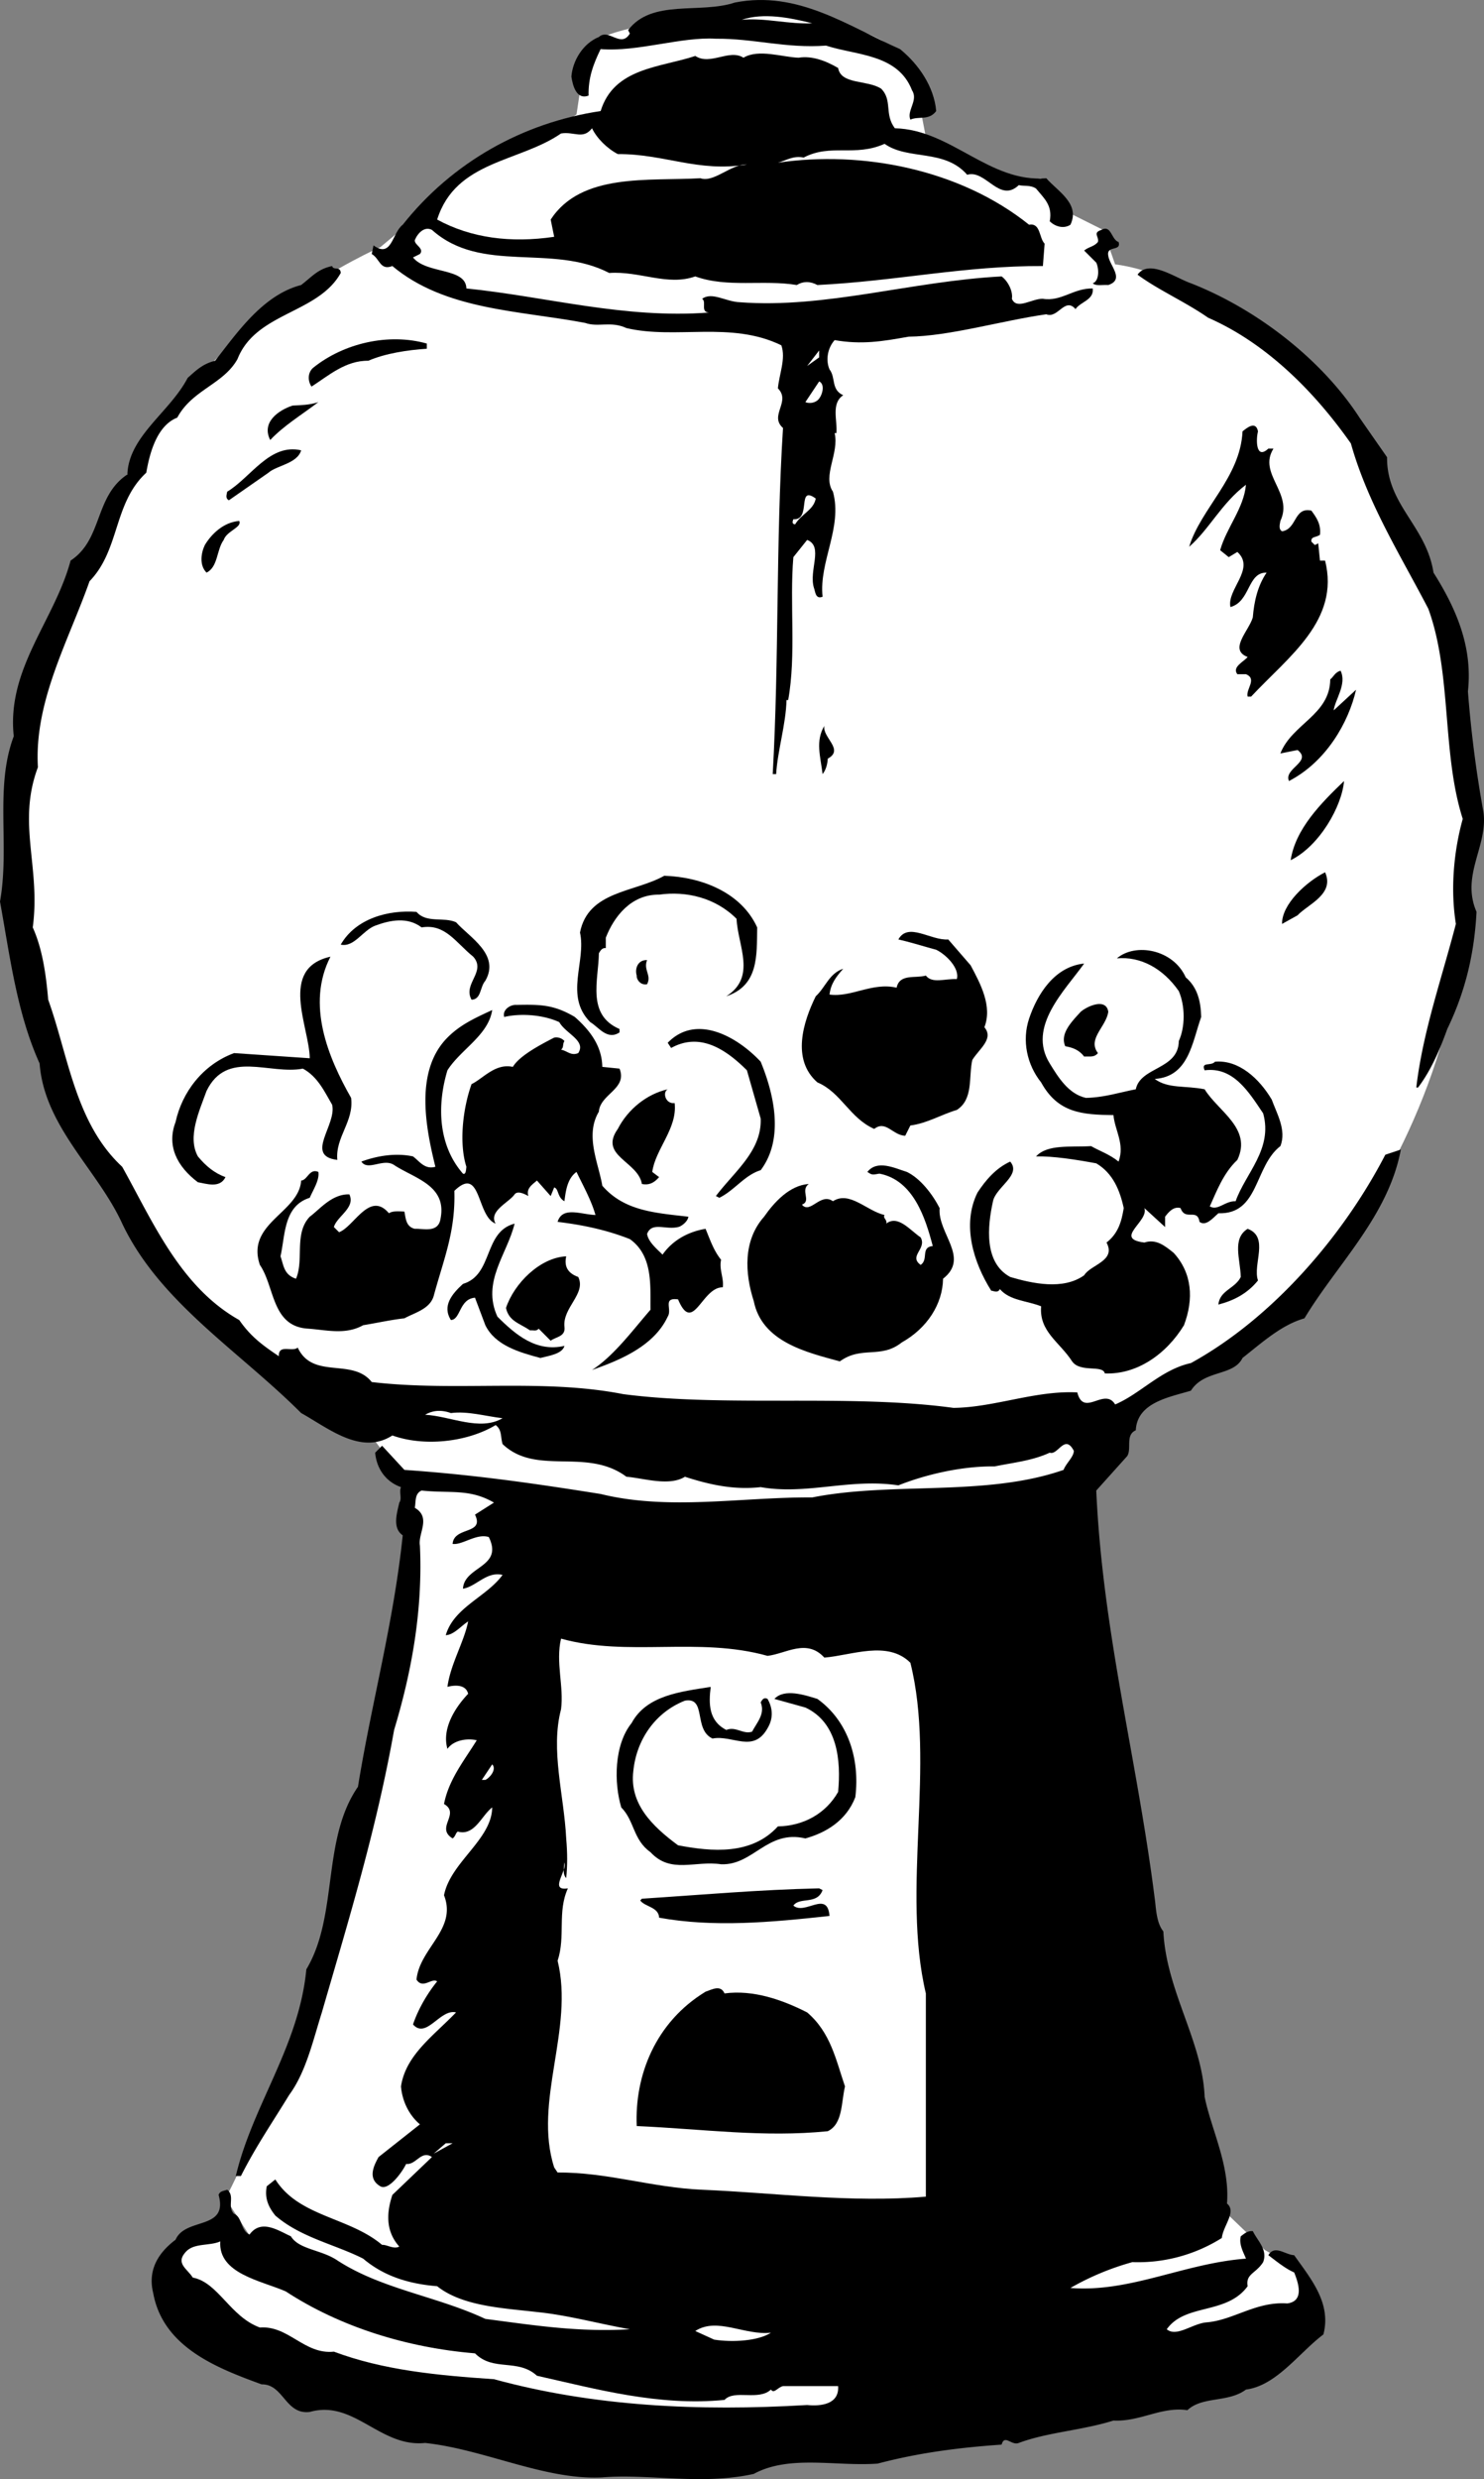 <svg xmlns="http://www.w3.org/2000/svg" width="86.235" height="143.95"><rect width="100%" height="100%" fill="#808080" stroke="none"/><path fill="#fff" d="m53.8 7.948-.698-3.597s-.625-3.36-9-3.403c-8.293.043-10 1.7-10 1.7l-.602 4-9 5.703-2.398 2s-9.957 4.304-14.602 13c-4.691 8.64-9.023 18.304-5 31.297 3.977 13.007 7.977 16.007 11.602 19.703 3.707 3.64 6.699 4 6.699 4l3 4s.344 5.972-3.301 20.297c-3.691 14.343-7.398 21-7.398 21l3.699 5.703 24.699 7 34.3-5.403v-3l-2.3-1.3-2.398-2.297-12-35 6-11.403s9.375-4.293 13.398-10.3c3.977-5.993 6.977-13.325 6.602-22-.293-8.657-.293-14.993-6.602-24.297-6.355-9.36-13.7-10-13.7-10l-.698-2-2-1-1.602-2-2.398.297-4.301-2.7"/><path d="M52.3 2.85c1.075.876 1.977 2.173 2.102 3.598-.425.575-1.027.278-1.5.5-.226-.523.473-1.125.098-1.699-.824-2.125-3.223-2.023-5-2.601-2.324.175-4.223-.422-6.398-.399-2.024-.125-4.524.774-6.7.602-.425.875-.726 1.672-.699 2.699-.726.273-.926-.625-1-1.102.074-.925.672-1.925 1.598-2.3.574-.524 1.277.675 1.8-.2L36.5 1.75C37.875-.075 40.676.823 42.703.148c3.672-.723 6.574 1.375 9.598 2.703"/><path fill="#fff" d="M47.203 1.35c-1.328.075-2.726-.327-4.101-.202 1.273-.422 2.773-.125 4.101.203"/><path d="M48.703 3.948c.172.977 1.672.676 2.5 1.2.672.675.172 1.476.797 2.3 3.277.075 5.477 3.176 8.8 2.903.677.773 1.977 1.472 1.403 2.699-.426.273-.926.074-1.203-.2.176-.925-.324-1.327-.797-1.902-.328-.222-.726-.125-1-.199-1.125 1.074-1.926-.926-3-.601-1.328-1.524-3.426-.825-4.8-1.797-1.727.773-3.126-.028-4.7.797-.625-.125-1.027.175-1.5.3 4.875-.722 10.574.375 14.598 3.602.676-.125.574.773.902 1.098l-.101 1.3c-4.524-.023-8.524.875-13.102 1.102-.422-.227-.824-.227-1.2 0-1.925-.324-4.023.176-5.898-.5-1.625.574-3.226-.324-5-.2-3.324-1.726-7.425.075-10.3-2.5-.426-.226-.825.173-1 .598-.024.278.574.477.3.801l-.402.2c.777.976 3.078.574 3.102 1.8 4.675.477 9.175 1.774 14.101 1.399-.527-.024-.125-.625-.402-.797.574-.426 1.375.172 2.199.199 4.977.375 9.977-1.227 15.203-1.5.375.273.672.875.598 1.3.277.673 1.176-.027 1.8 0 1.075.173 1.774-.624 2.899-.6.078.675-.723.773-1 1.198-.625-.722-1.023.575-1.7.301-2.624.375-5.624 1.274-8 1.3-1.523.274-2.722.474-4.3.2-.422.477-.523 1.176-.297 1.7.375.476.074 1.175.797 1.5-.723.476-.324 1.476-.398 2.199H48.5c.277 1.175-.723 2.476-.098 3.402.575 2.074-.824 4.074-.601 6.098-.426.175-.426-.325-.5-.5-.324-1.024.574-2.422-.399-2.797l-.8 1c-.227 2.672.175 5.672-.301 8.297h-.098c-.027 1.375-.527 2.976-.601 4.3h-.2c.375-6.625.176-13.425.598-20.097-.824-.727.477-1.528-.297-2.301.074-.824.473-1.727.2-2.5-2.926-1.426-6.126-.324-9-1-.926-.426-1.626-.027-2.403-.3-3.824-.727-8.125-.727-11.2-3.302-.722.278-.722-.425-1.198-.699l.101-.5c1.074.774 1.074-.726 1.7-1.2 2.874-3.624 6.972-5.925 11.5-6.6.773-2.524 3.472-2.524 5.5-3.2.874.574 1.972-.426 2.8.102.875-.528 2.274-.028 3.2 0 .773-.125 1.574.172 2.3.597"/><path fill="#fff" d="M35.902 8.948c2.676-.023 4.676 1.075 7.5.602-.925-.027-1.925 1.074-2.699.8-3.027.173-6.926-.327-8.703 2.4l.203 1c-2.527.374-4.828.073-6.8-1 1.074-3.427 4.773-3.325 7.199-5 .773-.126 1.273.374 1.8-.302.274.575.875 1.176 1.5 1.5"/><path d="M65 14.05c.176.574-.723.176-.598.8.075.575.973 1.376 0 1.7-.324-.027-.726.074-.902-.102.375-.125.375-.824.203-1.199l-.703-.7c.277-.226.578-.226.8-.5.075-.323-.323-.526.2-.698.578-.328.578.574 1 .699m-45.2 1.8c-1.323 2.376-4.925 2.274-6 5-.823 1.473-2.624 1.774-3.5 3.4-1.222.476-1.624 2.175-1.8 3.198-1.922 1.778-1.523 4.477-3.297 6.301-1.226 3.477-3.226 6.977-3 10.8-1.226 3.274.172 5.774-.3 9.302.574 1.273.773 2.773.898 4.199 1.176 3.273 1.574 7.176 4.3 9.7 1.774 3.175 3.376 6.976 6.801 8.898.676.976 1.375 1.476 2.301 2.101-.027-.726.774-.226 1.098-.5.875 1.875 3.176.574 4.3 2 4.876.574 9.876-.226 14.602.7 5.875.777 13.172-.024 19.2.8 2.374-.023 4.773-1.023 7.199-.898.375 1.472 1.574-.328 2.199.699 1.476-.625 2.676-2.027 4.402-2.402 4.774-2.625 8.875-7.422 11.297-12.098l.902-.3c-.726 3.874-3.726 6.675-5.601 9.8-1.324.375-2.426 1.375-3.598 2.3-.527 1.075-2.226.673-3 1.9-1.226.374-3.125.675-3.203 2.3-.625.273-.223 1.074-.5 1.5l-1.797 2c.375 8.273 2.375 15.574 3.399 23.7.074.476.074 1.374.5 1.898.175 3.476 2.273 6.375 2.398 9.601.375 1.875 1.477 3.977 1.3 6.2.575.476-.222 1.277-.3 2a9.147 9.147 0 0 1-5.2 1.402 15.54 15.54 0 0 0-3.597 1.5c3.473.273 6.574-1.426 10.2-1.703-.126-.325-.426-.825-.301-1.297.175-.125.375-.328.699-.301.277.574.875 1.074.601 1.8-.425.673-1.027.673-.902 1.4-1.223 1.675-3.625.976-4.7 2.5.575.476 1.477-.325 2.302-.4 1.574-.124 2.875-1.226 4.699-1.1.976-.126.676-1.126.402-1.802-.527-.222-1.125-.722-1.5-1 .375-.625.973-.023 1.5 0 .973 1.375 2.172 2.778 1.7 4.602-1.426 1.074-2.727 2.973-4.5 3.2-1.028.773-2.528.374-3.403 1.198-1.523-.222-2.723.676-4.297.602-1.828.574-3.828.676-5.5 1.3-.426.173-.828-.527-1 .098-2.527.176-4.828.477-7.203 1.102-2.422.176-5.125-.527-7.2.598-3.023.675-6.124-.024-8.8.203-3.324.172-6.824-1.625-10.297-2-2.625.273-4.125-2.528-6.703-1.801-1.422.176-1.523-1.625-2.797-1.602-2.527-.925-5.726-2.125-6.3-5.3-.325-1.325.273-2.325 1.3-3.098.574-1.324 3.074-.527 2.5-2.602.074-.222.274-.222.5-.3.473.375-.027.976.399 1.402.476.176.375.973.898 1.2.676-.927 1.676-.227 2.402.1.473.774 1.774.774 2.7 1.4 2.574 1.675 5.773 2.073 8.601 3.398 2.875.375 5.375.777 8.399.601-1.825-.324-3.625-.824-5.399-1-1.926-.226-4.328-.324-5.8-1.5-1.528-.125-3.028-.523-4.301-1.601-1.625-.825-3.625-1.223-5.102-2.5-.422-.524-.625-1.024-.5-1.7l.5-.398c1.375 2.176 4.277 2.176 6.203 3.8.274-.027.672.274 1 .098-.828-.925-.726-2.023-.402-3l2.3-2.199c-.624-.426-.925.477-1.5.399-.226.476-1.023 1.578-1.5 1.3-.726-.425-.425-1.125-.101-1.699l2.402-1.898c-.625-.528-1.027-1.328-1.101-2.203.277-1.825 1.875-2.922 3.199-4.297-.922-.227-1.723 1.574-2.5.699.277-.824.777-1.727 1.402-2.5-.324-.227-.824.473-1.199-.102.172-1.824 2.375-2.925 1.598-4.898.375-1.926 2.777-3.227 2.8-5.102-.624.477-1.023 1.676-2 1.403-.124.074-.124.273-.3.398-1.024-.625.476-1.426-.5-2 .277-1.426 1.176-2.523 1.902-3.7-.527-.124-1.328-.026-1.703.5-.324-1.124.375-2.323 1.203-3.198-.125-.528-.726-.528-1.203-.403.176-1.324.977-2.625 1.203-3.8-.426.277-.828.777-1.3.8.472-1.625 2.374-2.222 3.3-3.5-.926-.222-1.527.676-2.3.801.074-1.324 2.374-1.226 1.5-3-.727-.226-1.528.477-2.102.399.074-1.024 1.875-.524 1.3-1.7l1.102-.699c-1.426-.824-2.527-.523-4.203-.7-.422.177-.324.677-.398 1 .976.575.175 1.474.3 2.2.176 3.875-.527 7.477-1.5 10.7-1.027 5.777-2.625 10.976-4.199 16.402-.527 1.672-.926 3.472-1.902 4.797-1.024 1.675-1.926 2.976-2.801 4.703h-.297c.973-4.125 3.672-7.528 4.098-12 1.875-3.125.875-7.528 3-10.602.777-4.824 2.074-9.523 2.601-14.601-.625-.422-.324-1.325-.199-1.899.172-.226-.027-.625.098-.898-.926-.328-1.426-1.125-1.5-2l.402-.403 1.297 1.403c3.977.273 7.477.773 11.402 1.398 3.973.977 8.176.176 12.301.2 4.672-.926 10.074-.024 14.598-1.598.176-.426.574-.727.601-1.102-.527-1.023-.925.274-1.402.102-1.023.472-2.125.574-3.2.797-1.925-.024-4.023.476-5.597 1.101-2.828-.426-5.328.574-8 .102-1.527.172-2.926-.125-4.402-.602-.926.574-2.426.074-3.399 0-2.324-1.726-5.226-.023-7.199-1.898-.125-.426-.027-.828-.402-1.102-1.625.977-4.125 1.274-6 .602-1.824 1.172-3.723-.426-5.301-1.301-3.625-3.625-8.223-6.426-10.398-11-1.426-3.125-4.524-5.625-4.801-9.3C.977 58.822.578 55.522 0 52.35c.578-3.226-.324-6.624.8-9.6-.425-3.927 2.376-6.727 3.302-10.2 1.875-1.227 1.375-3.727 3.3-5 .075-2.227 2.473-3.625 3.5-5.602.473-.425.875-.824 1.598-1 1.277-1.625 2.777-3.824 5-4.398.676-.527.977-.926 1.8-1.102.075.278.477-.023.5.403M80.602 26.55c-.024 2.773 2.273 3.973 2.699 6.7 1.375 2.175 2.277 4.374 2 6.898.176 2.277.476 4.675.902 7 .274 1.976-1.328 3.675-.402 5.8-.125 2.375-.625 4.575-1.7 6.801-.425 1.176-.925 2.375-1.699 3.399h-.101c.375-3.223 1.476-6.325 2.3-9.5-.324-2.024-.124-4.223.399-6.098-1.223-3.824-.625-8.426-2-12.2-1.625-3.124-3.523-6.124-4.5-9.6-2.125-3.024-4.922-5.825-8.297-7.302-1.328-.925-2.926-1.625-4.101-2.5.675-.925 2.175.176 3.101.5 3.774 1.477 7.574 4.375 9.797 7.801l1.602 2.3"/><path d="M24.8 20.25c-1.124.073-2.425.273-3.398.698-1.324-.023-2.324.875-3.3 1.5-.227-.324-.227-.824.101-1.097 1.774-1.426 4.375-2.028 6.598-1.403v.301"/><path fill="#fff" d="m46.902 21.25.7-.9v.4zm.598 2a.732.732 0 0 1-.7.1l.802-1.202c.375.175.175.875-.102 1.101"/><path d="M18.5 23.35c-1.023.774-2.023 1.376-2.797 2.2-.527-1.027.473-1.727 1.297-2 .477-.027.977-.027 1.5-.2m55.203 2.7H74c-.922 1.473 1.176 2.574.402 4.2-.027.175-.125.476.098.6.875-.124.676-1.425 1.703-1.202.274.375.574.777.5 1.402-.226.176-.527.074-.5.398l.2.2.199-.098.101 1H77c.875 3.473-2.125 5.574-4.297 7.898H72.5c-.125-.425.578-1.023-.098-1.3h-.5c-.324-.422.375-.723.598-1-1.125-.422.078-1.524.3-2.297.075-.926.278-1.828.802-2.602-1.125-.023-.926 1.676-2.102 2-.223-1.023 1.477-2.226.402-3.2l-.5.302-.5-.403c.375-1.324 1.375-2.425 1.5-3.8-1.425 1.078-2.125 2.578-3.3 3.601.675-2.226 2.976-4.023 3.101-6.7.274-.226.774-.624.899 0-.125.474-.125 1.677.601 1m-56.203.099c-.223.777-1.422.875-1.898 1.3L13.3 29.05c-.223-.125-.125-.324-.098-.5 1.375-.824 2.473-2.824 4.297-2.402"/><path fill="#fff" d="M47.402 28.948c-.125.676-.824.875-1.199 1.5-.226-.023-.125-.222-.101-.3 1.074.078.175-2.024 1.3-1.2"/><path d="M13.902 30.25c.176.374-.726.573-.902 1.1-.422.575-.324 1.575-1 1.9-.422-.427-.324-1.126-.098-1.602.375-.625 1.075-1.325 2-1.399m64 8.699c.375.778-.324 1.676-.402 2.301l1.3-1.2c-.425 1.876-1.722 4.177-3.898 5.302-.324-.727 1.375-1.125.5-1.801l-1 .2c.676-1.727 2.875-2.227 2.899-4.302.176-.125.277-.425.601-.5m-29.8 5.102c-.024.375-.125.676-.301.898-.125-1.023-.426-1.925.101-2.8-.125.675 1.176 1.375.2 1.902M75 49.948c.277-1.824 1.777-3.324 3.102-4.597-.125 1.472-1.426 3.773-3.102 4.597m2 .7c.578 1.277-1.023 1.875-1.598 2.5l-.902.5c-.023-1.125 1.375-2.422 2.5-3M44 53.85c-.023 1.673.078 3.376-1.797 4 1.774-1.124.672-2.925.598-4.5-1.223-1.226-2.926-1.624-4.5-1.402-1.625-.023-2.625 1.278-3.098 2.5v.602c-.226-.027-.328.176-.402.3-.024 1.575-.723 3.575 1.199 4.4v.198c-.723.477-1.223-.324-1.7-.597-1.523-1.528-.222-3.528-.597-5.203.473-2.422 3.172-2.325 4.899-3.297 2.175.074 4.476.972 5.398 3m-17.5-.301c.777.875 2.578 1.875 1.703 3.398-.328.375-.226 1.075-.8 1.102-.528-.926.874-1.625.097-2.5-1.023-.824-1.625-1.926-3-1.7-.824-.624-1.824-.425-2.7-.1-.722.273-1.222 1.273-2 1.1.876-1.527 2.778-2.027 4.403-1.902.574.676 1.574.278 2.297.602m29.902 2.5c.575 1.074 1.274 2.375.801 3.598.574.675-.328 1.277-.703 1.902-.223.973.078 2.273-.898 2.898-.926.278-1.727.778-2.7.903l-.3.597c-.727-.023-1.125-.925-1.801-.398-1.426-.625-1.926-2.125-3.301-2.7-1.523-1.327-.824-3.527-.098-5 .575-.527.774-1.327 1.598-1.6-.422.476-.723.874-.797 1.5 1.274.175 2.473-.727 3.899-.4.175-.827 1.074-.527 1.699-.702.375.476 1.074.175 1.8.203.176-.625-.624-1.426-1.199-1.703-.824-.223-1.425-.422-2.199-.598.574-1.027 1.875.074 2.899 0l1.3 1.5m12.5.7c.676.573.875 1.374.899 2.3-.524 1.473-.723 3.473-2.7 3.598.774.578 1.774.375 2.899.601.777 1.274 2.777 2.274 1.902 4.102-.824.773-1.226 1.875-1.601 2.699.476.273.875-.324 1.5-.3.574-1.626 2.176-3.024 1.601-5.102-.824-1.223-1.726-2.723-3.402-2.5-.223-.524.375-.223.602-.5 1.375-.125 2.574.976 3.3 2.203.274.773.875 1.773.5 2.699-1.527 1.176-1.226 3.973-3.601 3.898-.324.278-.723.778-1.098.5-.125-.824-.828-.023-1.101-.8-.426-.125-.727.277-.899.5v.601L66.5 70.148c.277.777-1.824 1.777 0 2 .676-.223 1.176.175 1.703.601 1.074 1.176 1.172 2.676.598 4.2-1.024 1.675-2.723 2.874-4.598 2.8-.125-.523-1.426-.023-1.902-.7-.723-1.124-1.926-1.726-1.801-3.198-.824-.328-1.824-.328-2.398-1-.125.273-.426.074-.5.097-1.024-1.625-1.727-3.824-.801-5.699.476-.726 1.074-1.426 1.902-1.8.672.777-.828 1.476-1 2.3-.328 1.477-.527 3.574 1 4.399 1.274.375 3.074.777 4.297-.098.375-.625 1.875-.824 1.3-1.902.677-.524.876-1.223 1-2-.222-1.024-.624-2.024-1.597-2.598-1.226-.227-2.527-.426-3.5-.402.672-.723 1.973-.524 3.2-.598.472.273 1.074.473 1.597.898.375-1.023-.223-1.824-.297-2.699-1.828-.023-3.226-.125-4.203-1.898-.824-1.028-1.125-2.426-.7-3.703.477-1.422 1.477-3.024 3.2-3.2-1.125 1.575-3.324 3.676-2 5.801.477.774 1.078 1.774 2.102 2 1.074-.023 1.976-.324 2.898-.5.277-1.324 2.477-1.125 2.5-2.8.375-.825.375-2.024 0-2.9-.922-1.323-2.223-2.026-3.598-1.901 1.075-.922 3.274-.524 4 1.101M19.203 55.55c-1.426 2.773-.125 5.875 1.2 8.2.175 1.374-.926 2.273-.801 3.6-1.926-.226-.024-2.027-.301-3.202-.426-.723-.824-1.625-1.7-2.098-1.925.375-4.425-1.125-5.601 1.3-.422 1.173-1.125 2.673-.5 3.798.477.578.977.976 1.602 1.203-.325.672-1.125.375-1.602.297-1.223-.922-1.824-2.125-1.297-3.5.375-1.723 1.574-3.325 3.399-4l4.398.3c-.023-1.824-1.824-5.222 1.203-5.898"/><path d="M37.602 55.75c-.227.573.273.874 0 1.398-.426.078-.625-.325-.602-.5-.125-.422.078-.922.602-.899m-4.2 3.301c.875.773 1.575 1.676 1.598 2.898l1 .102c.477 1.176-1.125 1.473-1.2 2.5-.823 1.375-.023 2.973.2 4.3 1.277 1.473 3.078 1.575 5 1.798-.023.277-.422.578-.598.601-.726.176-1.527-.324-1.8.399.074.476.574.875.898 1.203.578-.828 1.477-1.328 2.5-1.5.277.672.477 1.273.902 1.797-.125.578.176 1.078.098 1.601-1.223-.023-1.723 2.774-2.598.7-.925-.126-.324.574-.601 1-.824 1.777-2.926 2.574-4.399 3.1 1.274-.823 2.375-2.323 3.399-3.5-.024-1.323.176-3.124-1.2-4.1-1.324-.524-2.726-.825-4.199-1 .274-.926 1.375-.426 2.2-.4-.227-.823-.727-1.726-1.102-2.5-.523.376-.625 1.075-.7 1.7-.425-.226-.323-.726-.597-.8l-.203.5-.797-.9c-.328.274-.625.474-.5.9-.226-.126-.625-.325-.8-.098-.325.472-1.528.972-1.102 1.699-1.125-.426-.824-3.426-2.399-1.902.075 2.375-.625 3.976-1.199 6.101-.226.774-1.125.977-1.703 1.3-.723.075-1.625.274-2.398.4-1.024.574-2.125.277-3.2.199-2.125-.125-1.925-2.422-2.8-3.7-.825-2.425 2.273-3.023 2.398-4.898.375-.027.477-.727 1-.5.078.473-.324 1.074-.5 1.5-1.523.473-1.422 2.176-1.7 3.398.177.477.177 1.075.903 1.301.473-1.125-.125-2.625.797-3.601.578-.422 1.277-1.325 2.3-1.297.376.773-.722 1.273-.898 1.898l.301.3c.875-.323 1.774-2.425 2.899-1.1.175-.126.476-.126.898-.098.078.375.078.875.602 1 .476-.028 1.375.273 1.5-.602.375-1.926-1.524-2.324-2.7-3.101-.625-.422-1.527.375-1.902-.2.875-.324 1.977-.523 3-.3.375.277.676.777 1.3.601-.523-2.125-1.222-5.426.602-7.398.774-.828 1.676-1.227 2.7-1.703-.227 1.476-1.825 2.277-2.602 3.5-.625 2.078-.523 4.375.902 6 .176.078.176-.223.2-.399-.426-1.324-.227-3.324.3-4.8.676-.325 1.375-1.223 2.399-1 .375-.626 1.476-1.223 2.402-1.7a.637.637 0 0 1 .598.2c-.125.175-.024.374-.2.5.376.074.575.374 1 .199.477-.723-.726-1.125-1.101-1.797-.922-.426-2.223-.528-3.2-.301-.124-.426.376-.727.7-.7 1.375-.027 2.176-.027 3.402.7m31-.3c-.125.874-1.226 1.573-.601 2.398-.223.277-.524.175-.801.203-.324-.426-.723-.528-1.098-.602-.324-.726.375-1.426.899-2 .375-.324 1.476-.824 1.601 0m-20.199 2.899c.774 1.875 1.375 4.476 0 6.3-.926.278-1.527 1.176-2.402 1.602l-.2-.102c1.075-1.425 2.676-2.625 2.602-4.5l-.8-2.8c-1.227-1.223-2.727-2.223-4.403-1.297l-.2-.301c1.677-1.727 4.075-.324 5.403 1.098"/><path d="M38.8 63.25c-.323.175-.124.874.403.8.172 1.473-1.125 2.676-1.3 4l.398.3c-.324.376-.625.473-1 .4-.223-1.325-2.524-1.626-1.399-3.2.575-1.125 1.676-2.027 2.899-2.3m15.801 6.898c-.125 1.476 1.773 2.875.199 4.101-.024 1.477-.926 2.875-2.399 3.7-1.226.976-2.324.175-3.601 1.1-1.926-.526-4.524-1.124-5-3.5-.524-1.624-.625-3.526.601-4.901.575-.825 1.473-1.825 2.598-1.899-.523.375.176.977-.398 1.2.476.574 1.074-.723 1.8-.2.973-.625 1.973.574 3 .8-.125.177.176.274.098.5.676-.526 1.375.376 2 .802.375.672-.723 1.074 0 1.597.477-.324-.023-1.023.703-1.097-.426-1.625-1.125-3.828-3.101-4.203-.426.078-.426.078-.7-.098.575-.727 1.575-.227 2.301 0 .774.375 1.473 1.273 1.899 2.098m-25.7 6.3c1.075 1.075 2.274 2.075 3.899 1.7-.125.476-.926.578-1.399.703-1.226-.328-2.625-.727-3.199-1.903l-.601-1.597c-.926.074-.825 1.273-1.399 1.297-.527-.825.074-1.524.7-2.098 1.773-.527 1.175-3.027 3-3.5-.426 1.773-1.926 3.375-1 5.398m44.199-2.098c-.625.774-1.426 1.173-2.301 1.4.074-.825.976-.927 1.3-1.602-.023-1.024-.523-2.223.399-2.797 1.277.472.277 2.074.602 3"/><path d="M33.602 74.148c.476.976-.926 1.777-.801 2.902.074.574-.524.574-.801.8l-.7-.702c-.124.175-.323.078-.5.101-.624-.426-1.222-.523-1.398-1.3.473-1.426 1.973-2.926 3.5-3-.125.574.075.976.7 1.199"/><path fill="#fff" d="M29.203 82.35c-1.328.774-3.027-.124-4.5-.202.375-.223.875-.325 1.5-.098.973-.125 1.973.176 3 .3m15.399 13.798c1.074-.125 2.273-1.024 3.3.101 1.575-.125 3.676-1.023 5 .3 1.473 5.876-.527 13.177.899 19.2v11.8c-4.324.376-8.824-.226-13-.401-2.926-.125-5.524-1.024-8.399-1l-.199-.297c-1.226-3.828 1.172-8.028.2-12 .472-1.426-.028-2.828.597-4.203-1.125.175-.023-1.024-.2-1.5-.023.277-.124.675.102.902.075-.727.075-1.426 0-2.3-.125-2.524-.925-5.126-.3-7.5.175-1.325-.325-2.727 0-4.102 3.875 1.078 7.976-.125 12 1"/><path d="M41.3 97.948c-.124.977-.124 1.977.903 2.5.574-.222.973.278 1.5.102.274-.527.774-1.027.5-1.7.074-.124.172-.327.399-.202.273.476.375 1.078 0 1.703-.825 1.472-2.024.375-3.2.597-1.125-.523-.324-2.425-1.601-2.199-1.723.676-2.824 2.274-3 4.102-.223 1.875 1.074 3.172 2.601 4.297 1.973.375 4.274.578 5.801-1.098 1.473-.027 2.774-.727 3.5-2 .172-1.824-.027-4.027-1.902-4.902l-1.801-.5c.578-.625 1.777-.223 2.5 0 1.777 1.277 2.477 3.476 2.203 5.703-.527 1.375-1.726 2.074-2.902 2.398-2.223-.523-3.024 1.574-4.899 1.5-1.527-.226-2.925.574-4.101-.7-1.024-.726-.926-1.823-1.7-2.6-.425-1.426-.425-3.626.602-4.9.875-1.624 2.875-1.823 4.598-2.1"/><path fill="#fff" d="M28.203 103.35H28l.602-.902c.273.278-.125.778-.399.903"/><path d="M47.8 109.75c-.323.874-1.323.374-1.698.898.675.578 1.976-.922 2.101.601-3.426.375-6.726.676-9.902.102-.024-.625-.824-.625-1.098-1l.098-.102c3.476-.226 6.777-.523 10.3-.601l.2.101"/><path fill="#fff" d="m26 113.948-.598.903.598-.903"/><path d="M46.902 116.85c1.375 1.173 1.676 2.774 2.2 4.298-.227.976-.125 2.175-1 2.601-3.727.375-7.227-.125-11.102-.3-.125-2.926 1.078-6.024 4-7.801.375-.125.875-.422 1.102.101 1.675-.226 3.375.375 4.8 1.102"/><path fill="#fff" d="m25.203 125.05.7-.602h.398zM12.8 130.148c-.124 1.875 2.376 2.277 3.802 2.902 3.175 2.074 7.074 3.273 11 3.598 1.074 1.078 2.476.277 3.601 1.3 3.473.778 7.074 1.778 10.899 1.403.574-.625 1.976.074 2.699-.602.176.274.375-.125.699-.2h3.203c.074 1.075-1.027 1.177-1.8 1.099-6.325.375-12.426.078-18.2-1.5-3.328-.223-6.426-.524-9.3-1.598-1.727.176-2.626-1.527-4.301-1.402-1.727-.625-2.426-2.625-3.899-2.899-.328-.523-1.027-.824-.402-1.5.476-.523 1.375-.324 2-.601m31.999 5.3c-.722.477-2.222.575-3.3.403l-1.098-.5c1.274-.828 2.875.273 4.399.097"/></svg>
